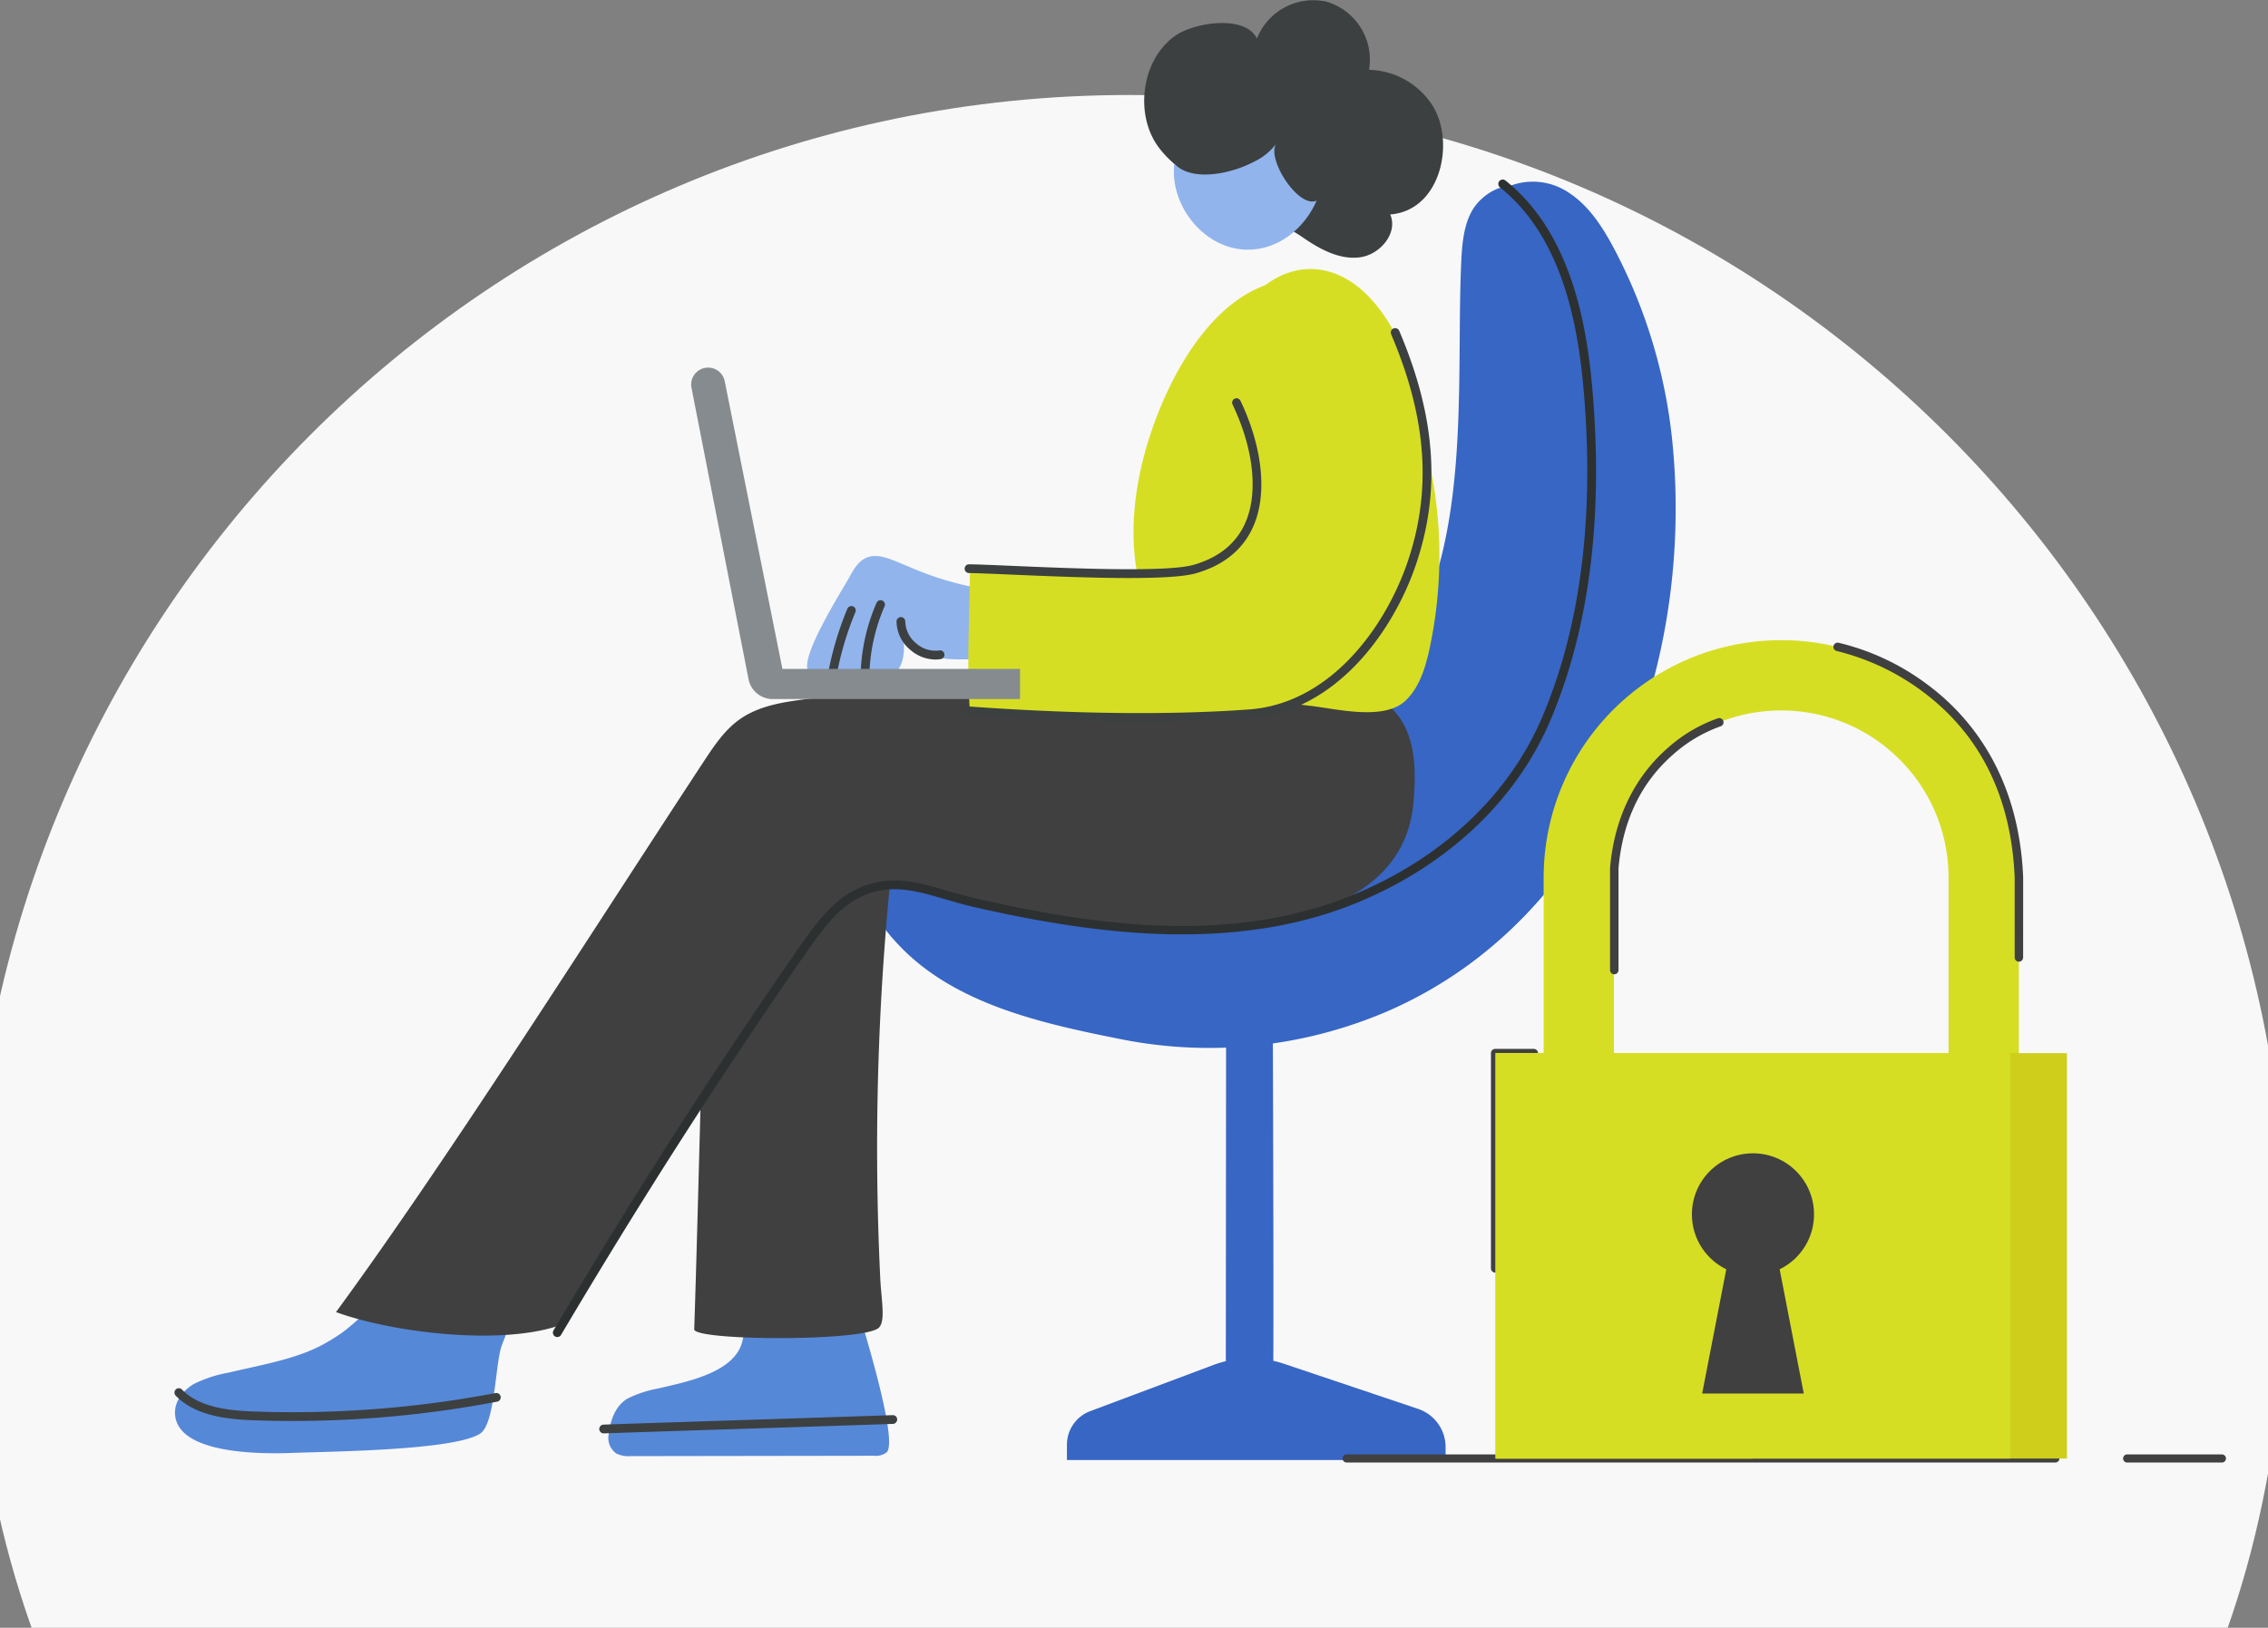<?xml version="1.0" encoding="UTF-8" standalone="yes"?>
<svg xmlns="http://www.w3.org/2000/svg" xmlns:xlink="http://www.w3.org/1999/xlink" width="429" height="307.979" viewBox="0 0 429 307.979">
  <rect x="0" y="0" width="429" height="307.979" fill="#808080" stroke="none"/>
  <defs>
    <style>.a{fill:#fff;}.b{clip-path:url(#a);}.c{fill:#f8f8f8;}.d{fill:#3c4040;}.e{fill:#91b4ed;}.f{fill:#3766c4;}.g{fill:#5688d8;}.h{fill:#404041;}.i{fill:#2c3030;}.j{fill:#858b8f;}.k{fill:#d6de23;}.l{fill:#cece1b;}</style>
    <clipPath id="a">
      <path class="a" d="M0,0H429V299H0Z" transform="translate(-6 350)"/>
    </clipPath>
  </defs>
  <g transform="translate(7 -1846.021)">
    <g transform="translate(-1 1458)">
      <g class="b" transform="translate(0 47)">
        <path class="c" d="M758.525-1238.722c0,72.739-29.355,121.785-58.076,160.226-9.831,13.09-20.214,25.738-30.543,38.276-41.147,49.984-80.03,97.207-80.03,172.432C589.876-747.053,688.1-648.8,808.84-648.8s218.965-98.257,218.965-218.992c0-79.146-39.546-123.939-81.411-171.383-10.908-12.317-22.148-25.075-32.669-38.441-28.8-36.618-58.242-84.394-58.242-161.11,0-108.917,46.781-157.52,92.016-204.467,41.285-42.86,80.306-83.4,80.306-169.174,0-120.735-98.229-218.992-218.965-218.992S589.876-1733.1,589.876-1612.363c0,83.234,38.082,124.658,78.429,168.567C712.655-1395.58,758.525-1345.651,758.525-1238.722Z" transform="translate(-601.29 2190.355)"/>
      </g>
    </g>
    <g transform="translate(26.312 277.318)">
      <g transform="translate(-0.312 1568.703)">
        <g transform="translate(183.429)">
          <path class="d" d="M7035.329-6339.692a14.737,14.737,0,0,0-11.925-6.627,11.443,11.443,0,0,0-7.961-12.868,11.46,11.46,0,0,0-13.247,6.962c-2.175-4.547-11.75-3.091-15.383-.579-6.411,4.432-7.794,14.738-3.352,20.943a18.781,18.781,0,0,0,2.578,2.872c6.58,6.059,18.1,9.748,24.966,14.469,3.169,2.178,6.838,4.166,10.652,3.681s7.286-4.583,5.755-8.109C7037.027-6319.7,7039.8-6332.764,7035.329-6339.692Z" transform="translate(-6980.875 6359.527)"/>
          <path class="e" d="M7020.009-6303.19c-7.9-6.533-21.34-4.165-23.683,6.644-1.7,7.845,4.39,16.535,12.366,17.429C7020.963-6277.743,7029.981-6294.939,7020.009-6303.19Z" transform="translate(-6990.437 6326.284)"/>
          <path class="d" d="M7016.942-6314.1a16.805,16.805,0,0,0-20.4-.434,11.478,11.478,0,0,0-4.09,5.471,7.239,7.239,0,0,0,1,6.588c2.895,3.649,10.4,2.462,15.37-.181a11.215,11.215,0,0,0,4.085-3.332c-2.364,3.61,8.033,17.8,9.6,6.837A16.807,16.807,0,0,0,7016.942-6314.1Z" transform="translate(-6987.943 6333.198)"/>
        </g>
        <g transform="translate(132.643 34.35)">
          <path class="f" d="M7007.751-5805.538l-25.5-8.577c-.624-.209-1.255-.376-1.893-.521.1-17.979-.183-89.088-.183-89.088h-8.726s-.068,77.368-.07,89.161a19.432,19.432,0,0,0-2.244.674l-23.415,8.78a6.772,6.772,0,0,0-4.4,6.342v2.9h71.625v-2.44A7.63,7.63,0,0,0,7007.751-5805.538Z" transform="translate(-6905.149 6037.755)"/>
          <path class="f" d="M6994.184-6216.313a99.428,99.428,0,0,0-11.132-37.563c-2.193-4.113-4.812-8.211-8.758-10.693a12.133,12.133,0,0,0-10.662-1.247,9.406,9.406,0,0,0-5.579,2.528c-3.27,2.848-3.7,7.687-3.9,12.02-1.131,24.654,2.74,58.916-15.353,78.818-12.083,13.292-26.962,20.7-44.64,23.7-16.5,2.8-36.251-2.881-47.978,12.308a12.858,12.858,0,0,0-2.663,5.269c-.706,3.62,1.875,6.566,4.186,9.026,10.679,11.367,27.512,14.97,42.222,17.9a85.258,85.258,0,0,0,50.9-5.584C6981.051-6127.708,6998.042-6174.673,6994.184-6216.313Z" transform="translate(-6843.4 6266.542)"/>
        </g>
        <g transform="translate(0 33.973)">
          <g transform="translate(0 196.691)">
            <path class="g" d="M6515.779-5713.341a36.954,36.954,0,0,1-3.71,2.218c-5.012,2.585-11.825,3.718-17.288,5.034a24.424,24.424,0,0,0-6.533,2.116c-1.994,1.141-3.658,3.176-3.637,5.473.079,7.965,16.611,7.807,21.974,7.612,7.831-.288,30.851-.493,35.731-3.648,2.885-1.864,2.853-13.316,4.107-16.687,2.663-7.157,9.058-21.033,9.058-21.033l-17.965-2.868S6521.842-5717.43,6515.779-5713.341Z" transform="translate(-6484.51 5735.125)"/>
            <path class="d" d="M6545.064-5647.6a204.669,204.669,0,0,1-45.731,3.488c-4.891-.177-10.328-.81-13.57-4.152a.83.83,0,0,0-1.171-.018.828.828,0,0,0-.017,1.172c3.649,3.764,9.478,4.465,14.7,4.655q3.716.136,7.439.135a206.479,206.479,0,0,0,38.662-3.652.826.826,0,0,0,.658-.969A.821.821,0,0,0,6545.064-5647.6Z" transform="translate(-6484.339 5680.507)"/>
          </g>
          <g transform="translate(80.352 203.81)">
            <path class="g" d="M6731.917-5700.036c-1.288,6.119-10.721,7.848-15.823,9.076a21.954,21.954,0,0,0-5.883,1.906c-2.4,1.375-3.351,4.282-3.642,6.935a3.586,3.586,0,0,0,1.458,3.482,5.292,5.292,0,0,0,2.759.5l45.941-.069a3.438,3.438,0,0,0,2.444-.639c2.785-2.694-7.966-35-7.966-35l-18.253-2.008A50.672,50.672,0,0,1,6731.917-5700.036Z" transform="translate(-6704.81 5715.855)"/>
            <path class="d" d="M6757.343-5634.74c-8.54.291-17.558.581-26.583.872-9.552.307-19.11.615-28.108.921a.832.832,0,0,0-.8.857.831.831,0,0,0,.831.8h.027c9-.307,18.554-.615,28.106-.923,9.025-.29,18.044-.58,26.583-.87a.83.83,0,0,0,.8-.857A.809.809,0,0,0,6757.343-5634.74Z" transform="translate(-6701.85 5664.706)"/>
          </g>
          <path class="h" d="M6766.059-6008.317c-3.707-3.136-17.014-5.545-24.806-5.7a581.69,581.69,0,0,0-85.156,4.553c-4.407.562-9,1.244-12.634,3.8-2.9,2.034-4.912,5.063-6.856,8.02-19.955,30.347-48.145,74.963-69.562,104.168,10.708,3.894,31.152,6.388,42.348,2.494,1.275-.443,13.042-22.086,25.37-40.34,14.056-20.808,24.36-40.118,34.134-42.711,3.621-.961,9.874.726,13.507,1.643,20.261,5.111,35.171,7.707,54.759,6.023,15.094-1.3,32.125-6.57,33.672-23.349C6771.458-5996.471,6771.325-6003.861,6766.059-6008.317Z" transform="translate(-6536.492 6107.754)"/>
          <path class="h" d="M6789.035-5944.237c.167-1.3-36.235,11.115-36.235,11.115s-1.781,71.787-2.334,86.91c-.08,2.183,31.538,2.346,34.824-.209,1.479-1.15.534-5.5.364-9.493A513.259,513.259,0,0,1,6789.035-5944.237Z" transform="translate(-6652.154 6063.739)"/>
          <path class="i" d="M6874.794-6227.194c-1.033-12.411-3.867-30.082-16.5-40.188a.834.834,0,0,0-1.167.13.831.831,0,0,0,.13,1.166c12.134,9.706,14.876,26.924,15.885,39.031,1.959,23.559-.67,44.087-7.814,61.013-6.27,14.852-18.959,26.842-35.734,33.767-23.357,9.641-49.2,5.787-71.386.749-1.873-.426-3.661-.948-5.39-1.453-5.717-1.671-11.119-3.248-17.127-.383-4.571,2.183-7.641,6.241-10.9,10.93-16.421,23.637-31.217,46.712-46.563,72.618a.829.829,0,0,0,.292,1.135.816.816,0,0,0,.421.115.829.829,0,0,0,.715-.406c15.323-25.87,30.1-48.912,46.5-72.517,3.12-4.489,6.044-8.37,10.249-10.378,5.437-2.6,10.307-1.173,15.947.477,1.754.514,3.567,1.043,5.489,1.479,21.133,4.8,48.457,9.038,72.386-.834,17.182-7.091,30.19-19.4,36.629-34.653C6874.105-6182.574,6876.776-6203.365,6874.794-6227.194Z" transform="translate(-6606.531 6267.563)"/>
        </g>
        <g transform="translate(97.737 50.905)">
          <g transform="translate(21.925 54.292)">
            <path class="e" d="M6852.241-6067.7a59.315,59.315,0,0,1-23.287-4.435c-1.274-.53-2.572-1.081-3.915-1.625-1.749-.707-3.716-1.416-5.467-.713-1.54.618-2.468,2.163-3.26,3.621-1.419,2.611-9.855,15.788-7.7,18.021,2.516,2.609,4.242.213,5.345-1.94a2.616,2.616,0,0,0,.578,2.36,2.674,2.674,0,0,0,3.574.139,3.993,3.993,0,0,0,1.118-2.435,3.011,3.011,0,0,0,1.016,2.163c2.483,2.086,7.606.713,6.055-7.911.139.766,1.917,5.2,10.441,5.25,5.248.03,10.6-.109,15.84-.173C6852.544-6056.555,6852.314-6067.7,6852.241-6067.7Z" transform="translate(-6808.261 6074.762)"/>
            <g transform="translate(3.674 8.368)">
              <path class="d" d="M6839.814-6052.042a.833.833,0,0,0-1.09.43,36.229,36.229,0,0,0-2.988,12.95.828.828,0,0,0,.792.863h.037a.829.829,0,0,0,.827-.794,34.609,34.609,0,0,1,2.852-12.36A.828.828,0,0,0,6839.814-6052.042Z" transform="translate(-6829.26 6052.11)"/>
              <path class="d" d="M6823.261-6049.042a.831.831,0,0,0-1.1.414,61.3,61.3,0,0,0-3.38,10.869l-.551,2.244a.828.828,0,0,0,.6,1,.8.8,0,0,0,.2.025.829.829,0,0,0,.8-.627l.556-2.254a58.977,58.977,0,0,1,3.28-10.578A.829.829,0,0,0,6823.261-6049.042Z" transform="translate(-6818.207 6050.221)"/>
              <path class="d" d="M6862.162-6037.161a5.477,5.477,0,0,1-4.4-1.356,5.481,5.481,0,0,1-2.044-4.122.831.831,0,0,0-.83-.83h0a.829.829,0,0,0-.829.828,7.128,7.128,0,0,0,2.627,5.387,7.323,7.323,0,0,0,4.714,1.813,6.365,6.365,0,0,0,1.027-.082.83.83,0,0,0,.685-.953A.826.826,0,0,0,6862.162-6037.161Z" transform="translate(-6840.816 6046.661)"/>
            </g>
          </g>
          <g transform="translate(51.361)">
            <path class="k" d="M7028.686-6191.608c-4.128-12.048-10.6-28.368-26.364-24.48a20.05,20.05,0,0,0-3.75,1.342c-10.481,4.95-17.219,18.588-20.352,28.68-4.218,13.583-4.589,29.457,5.321,40.737,6.063,6.9,16.066,8.377,25.192,9.412,5.148.586,14.119,2.919,18.187-1.017,2.569-2.484,3.671-6.094,4.447-9.582A83.764,83.764,0,0,0,7028.686-6191.608Z" transform="translate(-6943.102 6218.541)"/>
            <path class="k" d="M6973.158-6205.977a37.748,37.748,0,0,0-2.45-5.013c-3.386-5.776-8.46-10.608-14.933-10.736-5.889-.116-11.334,4.025-13.854,9.351s-2.457,11.575-1.018,17.286c2.128,8.432,7.923,22.063-3.394,28.635-2.688,1.561-6.932,2.181-10.039,2.19-13.08.04-23.244-.771-36.324-.729-.056,8.345-.664,18.351,0,27.014,14.6.914,24.094,1.1,37.6.914,12.6-.17,22.452.73,32.308-7.85C6980.848-6162.142,6980.113-6188.646,6973.158-6205.977Z" transform="translate(-6889.77 6221.729)"/>
            <g transform="translate(0 11.179)">
              <path class="d" d="M6889.75-6122.473c1.741.025,4.654.149,8.179.3,6.551.279,14.971.639,22.052.639,5.612,0,10.384-.226,12.715-.9,5.221-1.5,8.852-4.451,10.792-8.763,2.738-6.086,1.846-15.012-2.382-23.877a.828.828,0,0,0-1.1-.39.83.83,0,0,0-.391,1.105c4.021,8.428,4.907,16.834,2.367,22.481-1.732,3.848-5.008,6.489-9.738,7.85-5.011,1.444-23.306.664-34.239.195-3.544-.15-6.475-.277-8.226-.3h-.012a.83.83,0,0,0-.83.816A.829.829,0,0,0,6889.75-6122.473Z" transform="translate(-6888.567 6168.813)"/>
              <path class="d" d="M6970.51-6190.965a.834.834,0,0,0-1.088-.438.832.832,0,0,0-.438,1.088c6.766,15.878,7.737,29.616,3.061,43.231-4.16,12.109-14.5,26.646-29.964,27.762-15,1.084-32.915.885-53.247-.585a.864.864,0,0,0-.887.768.829.829,0,0,0,.768.886c11.76.851,22.718,1.277,32.78,1.277,7.4,0,14.314-.232,20.705-.692,16.268-1.174,27.087-16.289,31.412-28.875C6978.431-6160.573,6977.445-6174.687,6970.51-6190.965Z" transform="translate(-6887.944 6191.469)"/>
            </g>
          </g>
          <path class="j" d="M6766.17-6114.238l-10.91-54.432a3.2,3.2,0,0,0-3.629-2.538,3.2,3.2,0,0,0-2.658,3.784l10.79,55.126a4.657,4.657,0,0,0,4.568,3.761h46.79v-5.7Z" transform="translate(-6748.912 6189.895)"/>
        </g>
      </g>
      <g transform="translate(220.638 1689.823)">
        <g transform="translate(38.037 0)">
          <path class="k" d="M7464-6147.111V-6181a31.5,31.5,0,0,1,9.258-22.372,31.552,31.552,0,0,1,22.39-9.266,31.532,31.532,0,0,1,22.379,9.266,31.494,31.494,0,0,1,9.263,22.372v33.892h13.3V-6181a44.939,44.939,0,0,0-44.941-44.938A44.937,44.937,0,0,0,7450.7-6181v33.892H7464Z" transform="translate(-7450.703 6225.941)"/>
        </g>
        <g transform="translate(125.54 113.323)">
          <path class="h" d="M7778.526-5763.832h0a.765.765,0,0,1-.765-.765v-36.969a.8.8,0,0,1,.724-.808.766.766,0,0,1,.808.763v37.013A.766.766,0,0,1,7778.526-5763.832Z" transform="translate(-7777.762 5802.375)"/>
        </g>
        <g transform="translate(0 154.064)">
          <path class="h" d="M7443.353-5650.1H7309.3a.767.767,0,0,0-.765.765.767.767,0,0,0,.765.766h134.057a.768.768,0,0,0,.767-.766A.768.768,0,0,0,7443.353-5650.1Zm31.514,0h-17.926a.765.765,0,0,0-.765.765.765.765,0,0,0,.765.766h17.926a.767.767,0,0,0,.764-.766A.766.766,0,0,0,7474.867-5650.1Z" transform="translate(-7308.531 5650.096)"/>
        </g>
        <g transform="translate(28.06 77.335)">
          <g transform="translate(0)">
            <path class="h" d="M7422.318-5936.083a.8.8,0,0,1-.8.8h-6.5v39.92a.8.8,0,0,1-.8.8.8.8,0,0,1-.8-.8v-40.723a.8.8,0,0,1,.8-.8h7.3A.8.8,0,0,1,7422.318-5936.083Z" transform="translate(-7413.412 5936.885)"/>
          </g>
        </g>
        <g transform="translate(92.841 0.47)">
          <g transform="translate(0 0)">
            <path class="h" d="M7691.436-6164.619a.805.805,0,0,1-.8.8.8.8,0,0,1-.8-.8v-15.061l0-.042c-.632-15.162-6.44-26.972-17.268-35.1a44.919,44.919,0,0,0-16.365-7.771.8.8,0,0,1-.634-.941.8.8,0,0,1,.785-.65.664.664,0,0,1,.149.016,45.444,45.444,0,0,1,16.9,7.965c7.784,5.8,17.234,16.837,18.04,36.453Z" transform="translate(-7655.545 6224.185)"/>
          </g>
        </g>
        <g transform="translate(50.587 14.738)">
          <g transform="translate(0)">
            <path class="h" d="M7518.5-6169.28a27.151,27.151,0,0,0-9.045,5.406c-6.015,5.305-9.458,12.516-10.236,21.436l0,.048v19.216a.8.8,0,0,1-.8.8.8.8,0,0,1-.8-.8v-19.25a.5.5,0,0,1,0-.067c1.006-11.777,6.49-18.848,10.919-22.707a28.28,28.28,0,0,1,9.516-5.621.754.754,0,0,1,.23-.035.763.763,0,0,1,.379.1.786.786,0,0,1,.388.476A.8.8,0,0,1,7518.5-6169.28Z" transform="translate(-7497.61 6170.854)"/>
          </g>
        </g>
        <rect class="l" width="108.058" height="76.705" transform="translate(28.955 78.137)"/>
        <rect class="k" width="97.351" height="76.705" transform="translate(28.955 78.137)"/>
        <rect class="k" width="48.675" height="76.705" transform="translate(28.955 78.137)"/>
        <circle class="h" cx="11.551" cy="11.551" r="11.551" transform="translate(66.078 97.087)"/>
        <path class="h" d="M7577.1-5793.649l-4.708-2.218-4.708,2.218-4.9,25.25H7582Z" transform="translate(-7494.762 5910.932)"/>
      </g>
    </g>
  </g>
</svg>